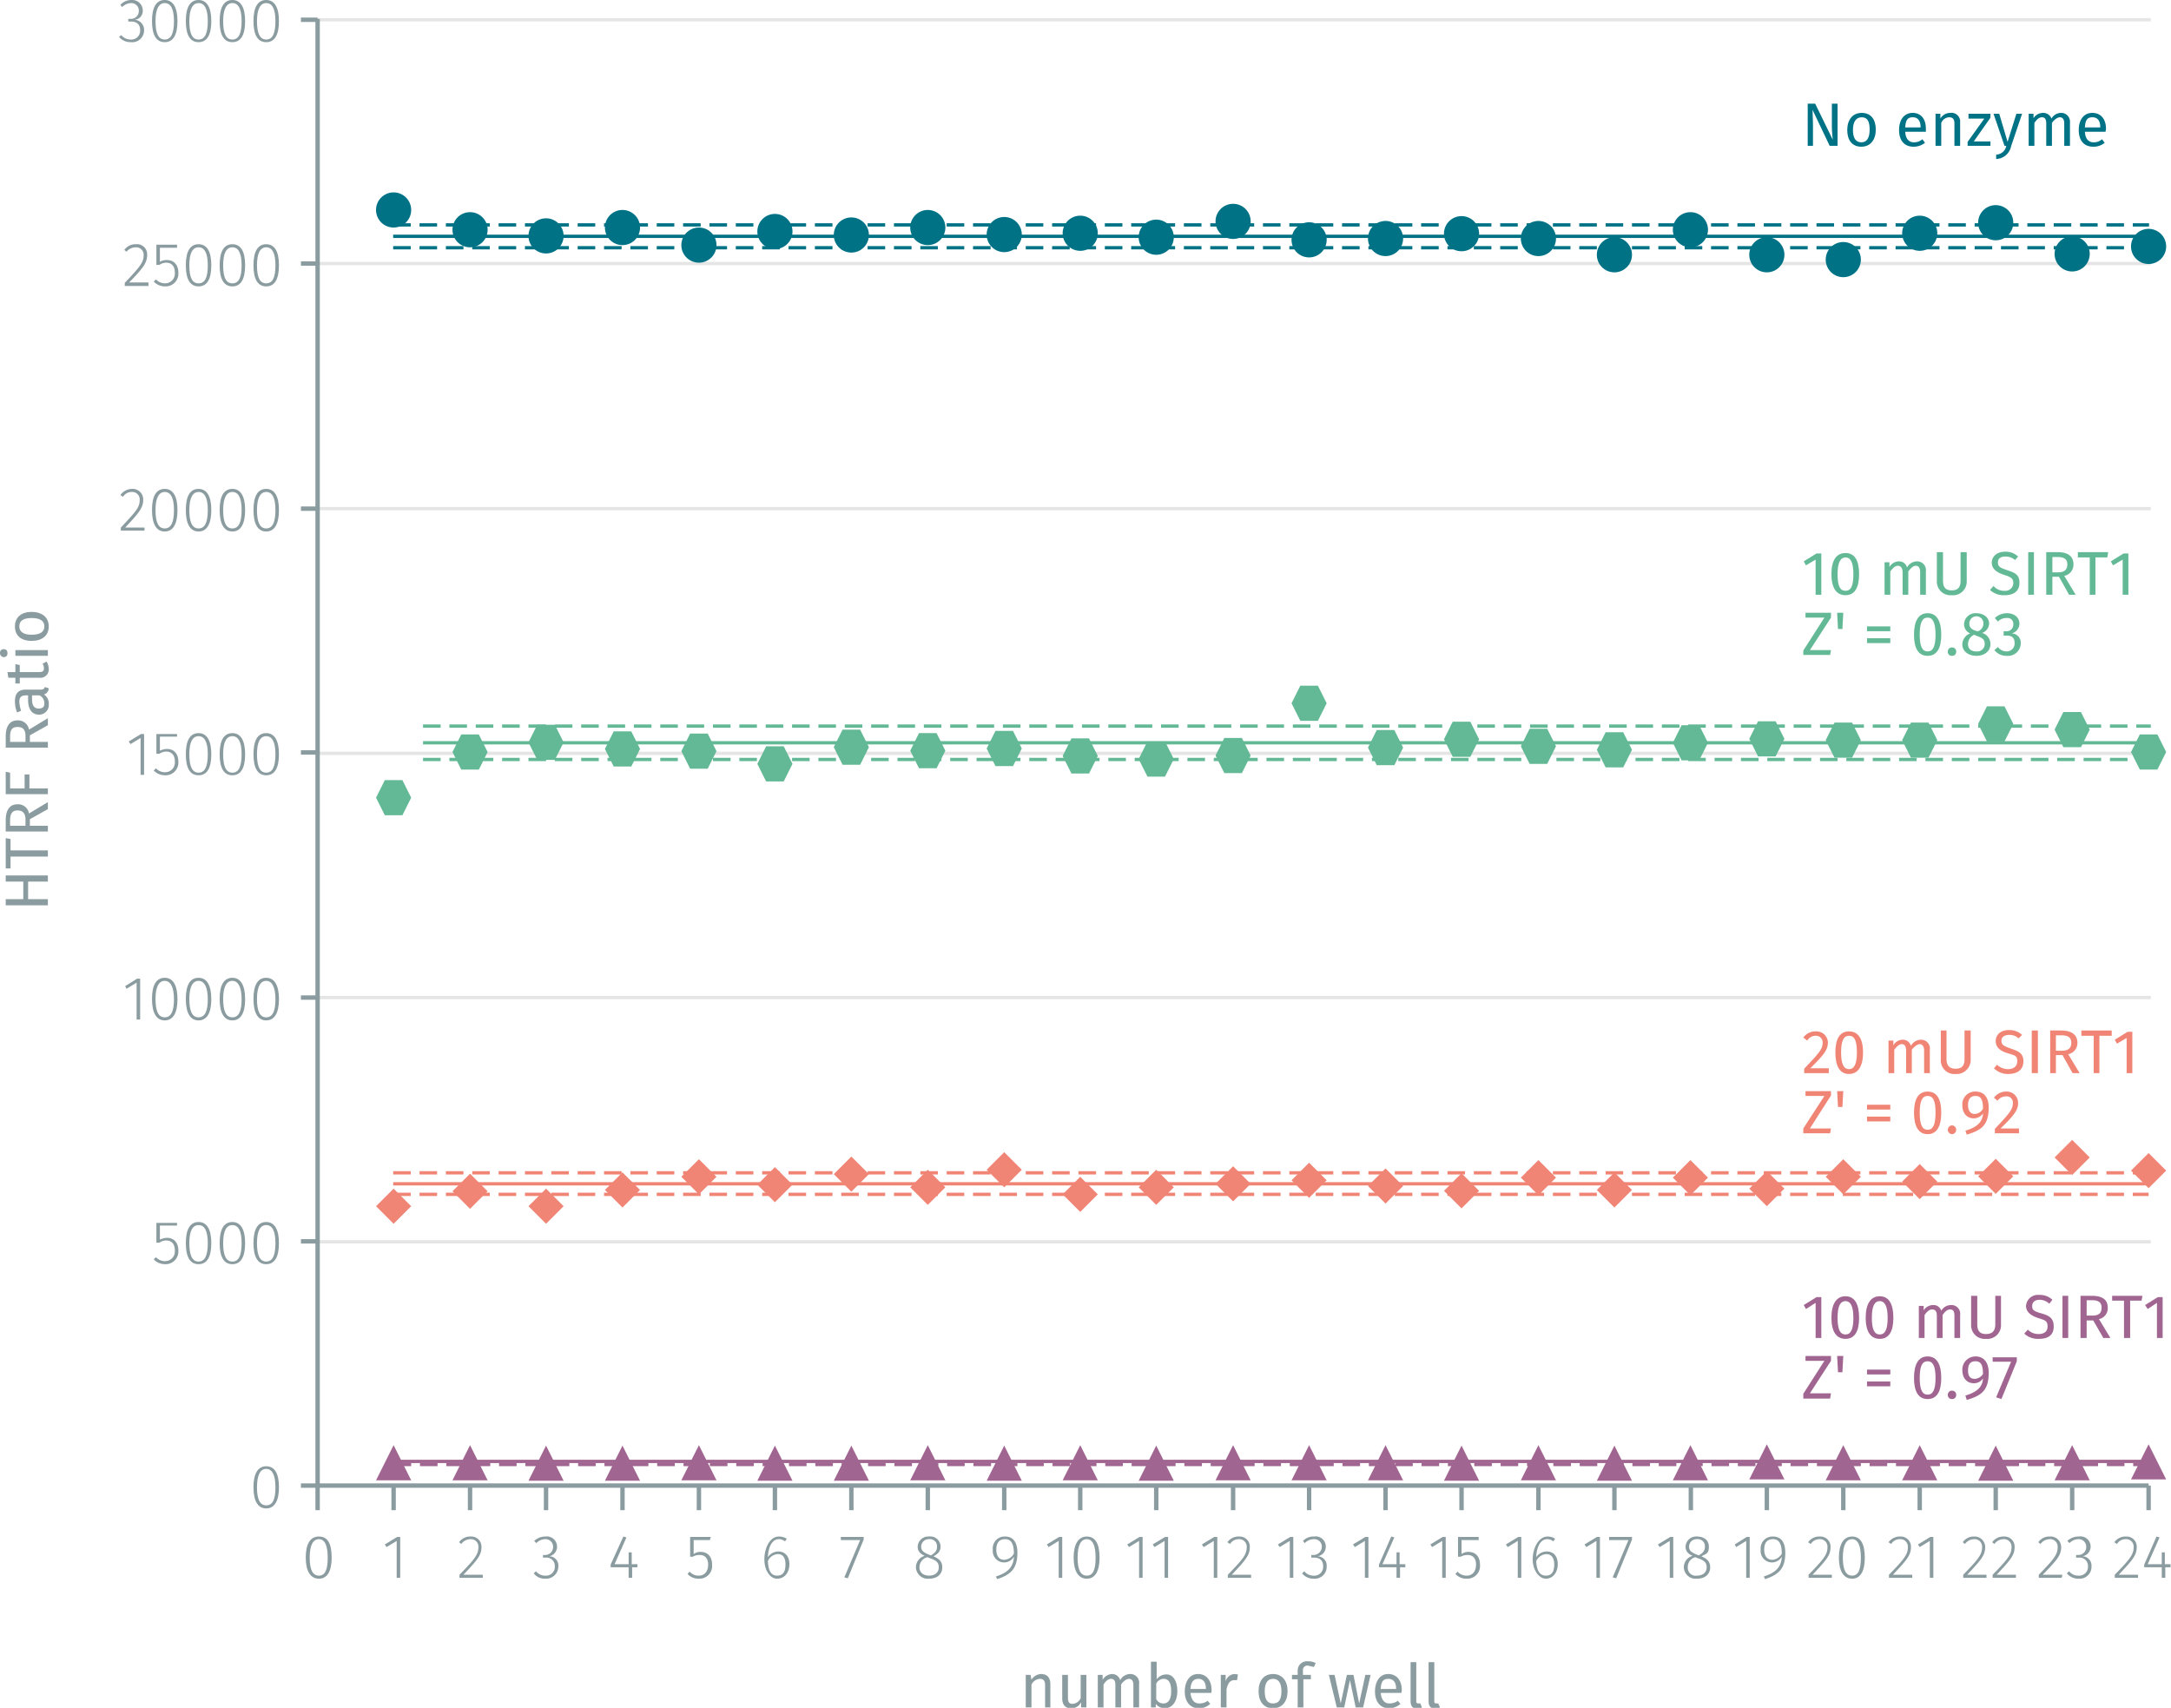 <svg xmlns="http://www.w3.org/2000/svg" xmlns:xlink="http://www.w3.org/1999/xlink" viewBox="0 0 494.2 388.8"><defs><symbol id="_3-purple-arrow-up" data-name="3-purple-arrow-up" viewBox="0 0 8 8"><polyline points="4 0 8 8 0 8" fill="#a06590"/></symbol><symbol id="_5-red-diamond" data-name="5-red-diamond" viewBox="0 0 8 8"><polyline points="4 0 8 4 4 8 0 4" fill="#f08576"/></symbol><symbol id="_6-green-hexagon" data-name="6-green-hexagon" viewBox="0 0 8 8"><polygon points="6 0 2 0 0 4 2 8 6 8 8 4 6 0" fill="#63b995"/></symbol><symbol id="_1-deep-blue-circle" data-name="1-deep-blue-circle" viewBox="0 0 8 8"><path d="M8,4A4,4,0,1,1,4,0,4,4,0,0,1,8,4" fill="#007286"/></symbol></defs><title>analytical-performance_sirt-1-kit-1</title><line x1="72.4" y1="4.5" x2="489.6" y2="4.5" fill="none" stroke="#e5e5e5" stroke-miterlimit="10" stroke-width="0.75"/><line x1="72.4" y1="60" x2="489.6" y2="60" fill="none" stroke="#e5e5e5" stroke-miterlimit="10" stroke-width="0.75"/><line x1="72.4" y1="115.8" x2="489.6" y2="115.8" fill="none" stroke="#e5e5e5" stroke-miterlimit="10" stroke-width="0.75"/><line x1="72.4" y1="171.5" x2="489.6" y2="171.5" fill="none" stroke="#e5e5e5" stroke-miterlimit="10" stroke-width="0.75"/><line x1="72.4" y1="227.1" x2="489.6" y2="227.1" fill="none" stroke="#e5e5e5" stroke-miterlimit="10" stroke-width="0.75"/><line x1="72.4" y1="282.7" x2="489.6" y2="282.7" fill="none" stroke="#e5e5e5" stroke-miterlimit="10" stroke-width="0.75"/><g style="isolation:isolate"><path d="M76.4,356.9c0,3.1-1,4.8-2.9,4.8s-3-1.7-3-4.8,1-4.8,3-4.8S76.4,353.7,76.4,356.9Zm-5,0c0,2.8.7,4.1,2.1,4.1s2-1.3,2-4.1-.7-4.2-2-4.2S71.4,354,71.4,356.9Z" transform="translate(-0.9 -2.3)" fill="#8b9ca0"/></g><g style="isolation:isolate"><path d="M91.2,361.5v-8.4l-2.3,1.4-.4-.6,2.8-1.7H92v9.3Z" transform="translate(-0.9 -2.3)" fill="#8b9ca0"/></g><g style="isolation:isolate"><path d="M110.5,354.5c0,1.9-1,3-4.1,6.3h4.4v.7h-5.3v-.7c3.5-3.6,4.3-4.6,4.3-6.3a1.7,1.7,0,0,0-1.8-1.8,2.6,2.6,0,0,0-2.1,1.1l-.5-.4a3.1,3.1,0,0,1,2.7-1.3A2.3,2.3,0,0,1,110.5,354.5Z" transform="translate(-0.9 -2.3)" fill="#8b9ca0"/></g><g style="isolation:isolate"><path d="M127.7,354.4a2.2,2.2,0,0,1-1.8,2.2,2.1,2.1,0,0,1,2.1,2.3,2.8,2.8,0,0,1-3,2.8,3.2,3.2,0,0,1-2.6-1.2l.5-.5a2.6,2.6,0,0,0,2.1,1,2,2,0,0,0,2.2-2.1,1.9,1.9,0,0,0-2.1-2h-.6v-.6h.4a1.8,1.8,0,0,0,1.9-1.9,1.7,1.7,0,0,0-1.8-1.7,2.8,2.8,0,0,0-2,.9l-.5-.5a3.7,3.7,0,0,1,2.6-1A2.3,2.3,0,0,1,127.7,354.4Z" transform="translate(-0.9 -2.3)" fill="#8b9ca0"/></g><g style="isolation:isolate"><path d="M144.8,359.1v2.4H144v-2.4h-4.1v-.6l2.9-6.4.7.2-2.7,6.1H144v-2.7h.7v2.7h1.3v.7Z" transform="translate(-0.9 -2.3)" fill="#8b9ca0"/></g><g style="isolation:isolate"><path d="M158.8,352.9v3.2a2.5,2.5,0,0,1,1.6-.5c1.6,0,2.6,1.1,2.6,2.9a2.9,2.9,0,0,1-3,3.2,3.3,3.3,0,0,1-2.6-1.1l.5-.5a2.6,2.6,0,0,0,2.1.9c1.3,0,2.1-1,2.1-2.5s-.8-2.2-1.9-2.2a2.9,2.9,0,0,0-1.6.4H158v-4.5h4.7l-.2.7Z" transform="translate(-0.9 -2.3)" fill="#8b9ca0"/></g><g style="isolation:isolate"><path d="M180.6,358.4c0,2-1.2,3.3-2.8,3.3s-2.9-1.9-2.9-4.4,1.2-5.2,3.3-5.2a3.5,3.5,0,0,1,1.8.5l-.4.6a2.2,2.2,0,0,0-1.4-.5c-1.5,0-2.4,1.7-2.5,4.1a2.9,2.9,0,0,1,2.4-1.3C179.4,355.5,180.6,356.4,180.6,358.4Zm-.9,0c0-1.6-.7-2.3-1.7-2.3a2.6,2.6,0,0,0-2.3,1.6c.1,2,.6,3.3,2.1,3.3S179.7,359.9,179.7,358.4Z" transform="translate(-0.9 -2.3)" fill="#8b9ca0"/></g><g style="isolation:isolate"><path d="M193.9,361.6l-.8-.2,3.6-8.5h-4.4v-.7h5.2v.6Z" transform="translate(-0.9 -2.3)" fill="#8b9ca0"/></g><g style="isolation:isolate"><path d="M215.4,359.1c0,1.6-1.2,2.6-3,2.6a2.7,2.7,0,0,1-3-2.6,2.7,2.7,0,0,1,2-2.6c-1.1-.5-1.6-1.1-1.6-2.1a2.4,2.4,0,0,1,2.6-2.3,2.3,2.3,0,0,1,2.6,2.3c0,1-.5,1.6-1.6,2.2C214.8,357.2,215.4,357.9,215.4,359.1Zm-.8,0c0-1.1-.6-1.6-2.1-2.1l-.5-.2a2.4,2.4,0,0,0-1.8,2.3c0,1.2.9,1.9,2.2,1.9S214.6,360.3,214.6,359.1Zm-2.3-2.9.5.2c1-.6,1.4-1.1,1.4-2a1.6,1.6,0,0,0-1.8-1.7,1.7,1.7,0,0,0-1.8,1.7C210.6,355.3,211.1,355.7,212.3,356.2Z" transform="translate(-0.9 -2.3)" fill="#8b9ca0"/></g><g style="isolation:isolate"><path d="M232.5,355.8c0,3.7-1.6,5-4.6,6l-.3-.6c2.5-.8,4-2,4.1-4.5a2.6,2.6,0,0,1-2.3,1.3,2.6,2.6,0,0,1-2.5-2.9,2.7,2.7,0,0,1,2.8-3C231.6,352.1,232.5,353.5,232.5,355.8Zm-.8.2c0-2.2-.6-3.3-2-3.3s-2,.9-2,2.4.7,2.3,1.8,2.3A2.7,2.7,0,0,0,231.7,356Z" transform="translate(-0.9 -2.3)" fill="#8b9ca0"/></g><g style="isolation:isolate"><path d="M241.9,361.5v-8.4l-2.3,1.4-.4-.6,2.8-1.7h.7v9.3Z" transform="translate(-0.9 -2.3)" fill="#8b9ca0"/><path d="M251.2,356.9c0,3.1-1,4.8-2.9,4.8s-3-1.7-3-4.8,1.1-4.8,3-4.8S251.2,353.7,251.2,356.9Zm-5,0c0,2.8.7,4.1,2.1,4.1s2-1.3,2-4.1-.7-4.2-2-4.2S246.2,354,246.2,356.9Z" transform="translate(-0.9 -2.3)" fill="#8b9ca0"/></g><g style="isolation:isolate"><path d="M260.2,361.5v-8.4l-2.3,1.4-.4-.6,2.8-1.7h.7v9.3Z" transform="translate(-0.9 -2.3)" fill="#8b9ca0"/><path d="M266,361.5v-8.4l-2.3,1.4-.4-.6,2.8-1.7h.7v9.3Z" transform="translate(-0.9 -2.3)" fill="#8b9ca0"/></g><g style="isolation:isolate"><path d="M277.2,361.5v-8.4l-2.3,1.4-.4-.6,2.8-1.7h.7v9.3Z" transform="translate(-0.9 -2.3)" fill="#8b9ca0"/><path d="M285.4,354.5c0,1.9-1,3-4.1,6.3h4.4v.7h-5.3v-.7c3.5-3.6,4.3-4.6,4.3-6.3a1.7,1.7,0,0,0-1.8-1.8,2.3,2.3,0,0,0-2,1.1l-.6-.4a3.1,3.1,0,0,1,2.7-1.3A2.3,2.3,0,0,1,285.4,354.5Z" transform="translate(-0.9 -2.3)" fill="#8b9ca0"/></g><g style="isolation:isolate"><path d="M294.5,361.5v-8.4l-2.3,1.4-.4-.6,2.8-1.7h.7v9.3Z" transform="translate(-0.9 -2.3)" fill="#8b9ca0"/><path d="M302.7,354.4a2.2,2.2,0,0,1-1.9,2.2,2.1,2.1,0,0,1,2.1,2.3,2.7,2.7,0,0,1-2.9,2.8,3.4,3.4,0,0,1-2.7-1.2l.5-.5a2.6,2.6,0,0,0,2.1,1,2,2,0,0,0,2.2-2.1c0-1.4-.8-2-2.1-2h-.6v-.6h.4a1.9,1.9,0,0,0,2-1.9,1.7,1.7,0,0,0-1.8-1.7,3,3,0,0,0-2.1.9l-.4-.5a3.3,3.3,0,0,1,2.5-1A2.3,2.3,0,0,1,302.7,354.4Z" transform="translate(-0.9 -2.3)" fill="#8b9ca0"/></g><g style="isolation:isolate"><path d="M311.6,361.5v-8.4l-2.3,1.4-.4-.6,2.8-1.7h.7v9.3Z" transform="translate(-0.9 -2.3)" fill="#8b9ca0"/><path d="M319.6,359.1v2.4h-.8v-2.4h-4v-.6l2.8-6.4.7.2-2.7,6.1h3.2v-2.7h.7v2.7h1.3v.7Z" transform="translate(-0.9 -2.3)" fill="#8b9ca0"/></g><g style="isolation:isolate"><path d="M329.2,361.5v-8.4l-2.3,1.4-.4-.6,2.8-1.7h.7v9.3Z" transform="translate(-0.9 -2.3)" fill="#8b9ca0"/><path d="M333.6,352.9v3.2a2.5,2.5,0,0,1,1.6-.5c1.6,0,2.6,1.1,2.6,2.9a2.9,2.9,0,0,1-3,3.2,3.3,3.3,0,0,1-2.6-1.1l.5-.5a2.7,2.7,0,0,0,2.1.9c1.3,0,2.1-1,2.1-2.5s-.8-2.2-1.9-2.2a3.2,3.2,0,0,0-1.6.4h-.6v-4.5h4.7v.7Z" transform="translate(-0.9 -2.3)" fill="#8b9ca0"/></g><g style="isolation:isolate"><path d="M346.4,361.5v-8.4l-2.3,1.4-.4-.6,2.8-1.7h.7v9.3Z" transform="translate(-0.9 -2.3)" fill="#8b9ca0"/><path d="M355.5,358.4c0,2-1.2,3.3-2.7,3.3s-3-1.9-3-4.4,1.3-5.2,3.4-5.2a3.1,3.1,0,0,1,1.7.5l-.4.6a2.2,2.2,0,0,0-1.4-.5c-1.5,0-2.4,1.7-2.5,4.1a2.9,2.9,0,0,1,2.4-1.3C354.4,355.5,355.5,356.4,355.5,358.4Zm-.8,0c0-1.6-.8-2.3-1.8-2.3a2.7,2.7,0,0,0-2.3,1.6c.1,2,.7,3.3,2.2,3.3S354.7,359.9,354.7,358.4Z" transform="translate(-0.9 -2.3)" fill="#8b9ca0"/></g><g style="isolation:isolate"><path d="M364.3,361.5v-8.4l-2.3,1.4-.4-.6,2.8-1.7h.7v9.3Z" transform="translate(-0.9 -2.3)" fill="#8b9ca0"/><path d="M368.8,361.6l-.8-.2,3.6-8.5h-4.4v-.7h5.2v.6Z" transform="translate(-0.9 -2.3)" fill="#8b9ca0"/></g><g style="isolation:isolate"><path d="M381,361.5v-8.4l-2.3,1.4-.4-.6,2.8-1.7h.7v9.3Z" transform="translate(-0.9 -2.3)" fill="#8b9ca0"/><path d="M390.2,359.1c0,1.6-1.2,2.6-3,2.6a2.7,2.7,0,0,1-3-2.6,2.7,2.7,0,0,1,2-2.6c-1.1-.5-1.6-1.1-1.6-2.1a2.4,2.4,0,0,1,2.6-2.3c1.4,0,2.7.7,2.7,2.3s-.6,1.6-1.7,2.2C389.6,357.2,390.2,357.9,390.2,359.1Zm-.8,0c0-1.1-.6-1.6-2.1-2.1l-.5-.2a2.3,2.3,0,0,0-1.7,2.3,1.8,1.8,0,0,0,2.1,1.9C388.5,361,389.4,360.3,389.4,359.1Zm-2.3-2.9.5.2c1-.6,1.4-1.1,1.4-2a1.6,1.6,0,0,0-1.8-1.7,1.7,1.7,0,0,0-1.8,1.7C385.4,355.3,385.9,355.7,387.1,356.2Z" transform="translate(-0.9 -2.3)" fill="#8b9ca0"/></g><g style="isolation:isolate"><path d="M398.4,361.5v-8.4l-2.3,1.4-.3-.6,2.7-1.7h.7v9.3Z" transform="translate(-0.9 -2.3)" fill="#8b9ca0"/><path d="M407.3,355.8c0,3.7-1.6,5-4.6,6l-.3-.6c2.5-.8,4-2,4.1-4.5a2.6,2.6,0,0,1-2.3,1.3,2.6,2.6,0,0,1-2.5-2.9,2.7,2.7,0,0,1,2.8-3C406.4,352.1,407.3,353.5,407.3,355.8Zm-.8.2c0-2.2-.6-3.3-2-3.3s-2,.9-2,2.4.7,2.3,1.9,2.3A2.7,2.7,0,0,0,406.5,356Z" transform="translate(-0.9 -2.3)" fill="#8b9ca0"/></g><g style="isolation:isolate"><path d="M417.6,354.5c0,1.9-1,3-4.1,6.3h4.4v.7h-5.3v-.7c3.5-3.6,4.3-4.6,4.3-6.3a1.7,1.7,0,0,0-1.8-1.8,2.3,2.3,0,0,0-2,1.1l-.6-.4a3.1,3.1,0,0,1,2.7-1.3A2.3,2.3,0,0,1,417.6,354.5Z" transform="translate(-0.9 -2.3)" fill="#8b9ca0"/><path d="M425.4,356.9c0,3.1-1,4.8-2.9,4.8s-3-1.7-3-4.8,1.1-4.8,3-4.8S425.4,353.7,425.4,356.9Zm-5,0c0,2.8.7,4.1,2.1,4.1s2-1.3,2-4.1-.7-4.2-2-4.2S420.4,354,420.4,356.9Z" transform="translate(-0.9 -2.3)" fill="#8b9ca0"/></g><g style="isolation:isolate"><path d="M435.9,354.5c0,1.9-1,3-4.1,6.3h4.4v.7h-5.3v-.7c3.5-3.6,4.3-4.6,4.3-6.3a1.7,1.7,0,0,0-1.8-1.8,2.3,2.3,0,0,0-2,1.1l-.6-.4a3.2,3.2,0,0,1,2.7-1.3A2.3,2.3,0,0,1,435.9,354.5Z" transform="translate(-0.9 -2.3)" fill="#8b9ca0"/><path d="M440.2,361.5v-8.4l-2.3,1.4-.4-.6,2.8-1.7h.7v9.3Z" transform="translate(-0.9 -2.3)" fill="#8b9ca0"/></g><g style="isolation:isolate"><path d="M452.8,354.5c0,1.9-1,3-4.1,6.3h4.4v.7h-5.3v-.7c3.5-3.6,4.3-4.6,4.3-6.3a1.7,1.7,0,0,0-1.8-1.8,2.6,2.6,0,0,0-2.1,1.1l-.5-.4a3,3,0,0,1,2.6-1.3A2.4,2.4,0,0,1,452.8,354.5Z" transform="translate(-0.9 -2.3)" fill="#8b9ca0"/><path d="M459.5,354.5c0,1.9-1,3-4.1,6.3h4.4v.7h-5.3v-.7c3.5-3.6,4.3-4.6,4.3-6.3a1.7,1.7,0,0,0-1.8-1.8,2.6,2.6,0,0,0-2.1,1.1l-.5-.4a3.1,3.1,0,0,1,2.7-1.3A2.3,2.3,0,0,1,459.5,354.5Z" transform="translate(-0.9 -2.3)" fill="#8b9ca0"/></g><g style="isolation:isolate"><path d="M470.1,354.5c0,1.9-1,3-4.2,6.3h4.5l-.2.7H465v-.7c3.5-3.6,4.3-4.6,4.3-6.3a1.7,1.7,0,0,0-1.8-1.8,2.6,2.6,0,0,0-2.1,1.1l-.5-.4a3,3,0,0,1,2.6-1.3A2.4,2.4,0,0,1,470.1,354.5Z" transform="translate(-0.9 -2.3)" fill="#8b9ca0"/><path d="M476.8,354.4a2.2,2.2,0,0,1-1.9,2.2,2.1,2.1,0,0,1,2.1,2.3,2.7,2.7,0,0,1-2.9,2.8,3.4,3.4,0,0,1-2.7-1.2l.5-.5a2.6,2.6,0,0,0,2.1,1,2,2,0,0,0,2.2-2.1,1.9,1.9,0,0,0-2.1-2h-.6v-.6h.4a1.8,1.8,0,0,0,1.9-1.9,1.7,1.7,0,0,0-1.8-1.7,2.8,2.8,0,0,0-2,.9l-.5-.5a3.7,3.7,0,0,1,2.6-1A2.3,2.3,0,0,1,476.8,354.4Z" transform="translate(-0.9 -2.3)" fill="#8b9ca0"/></g><g style="isolation:isolate"><path d="M487.3,354.5c0,1.9-1,3-4.1,6.3h4.4v.7h-5.3v-.7c3.5-3.6,4.3-4.6,4.3-6.3a1.7,1.7,0,0,0-1.8-1.8,2.3,2.3,0,0,0-2,1.1l-.6-.4a3.1,3.1,0,0,1,2.7-1.3A2.3,2.3,0,0,1,487.3,354.5Z" transform="translate(-0.9 -2.3)" fill="#8b9ca0"/><path d="M493.8,359.1v2.4H493v-2.4h-4v-.6l2.8-6.4.7.2-2.7,6.1H493v-2.7h.7v2.7h1.3v.7Z" transform="translate(-0.9 -2.3)" fill="#8b9ca0"/></g><g style="isolation:isolate"><path d="M64.4,340.9c0,3.1-1,4.8-2.9,4.8s-2.9-1.7-2.9-4.8,1-4.8,2.9-4.8S64.4,337.7,64.4,340.9Zm-5,0c0,2.8.7,4.1,2.1,4.1s2.1-1.2,2.1-4.1-.8-4.2-2.1-4.2S59.4,338,59.4,340.9Z" transform="translate(-0.9 -2.3)" fill="#8b9ca0"/></g><g style="isolation:isolate"><path d="M37.3,281.3v3.2a4.2,4.2,0,0,1,1.6-.4c1.6,0,2.6,1.1,2.6,2.9a2.9,2.9,0,0,1-3,3.1,3.5,3.5,0,0,1-2.6-1.1l.5-.5a2.7,2.7,0,0,0,2.1.9,2.2,2.2,0,0,0,2.2-2.4c0-1.6-.8-2.3-2-2.3a2.7,2.7,0,0,0-1.5.5h-.7v-4.5h4.7v.6Z" transform="translate(-0.9 -2.3)" fill="#8b9ca0"/><path d="M49,285.3c0,3.2-1,4.8-2.9,4.8s-2.9-1.6-2.9-4.8,1-4.8,2.9-4.8S49,282.2,49,285.3Zm-5,0c0,2.9.7,4.2,2.1,4.2s2.1-1.3,2.1-4.2-.8-4.1-2.1-4.1S44,282.4,44,285.3Z" transform="translate(-0.9 -2.3)" fill="#8b9ca0"/><path d="M56.7,285.3c0,3.2-1,4.8-2.9,4.8s-2.9-1.6-2.9-4.8,1-4.8,2.9-4.8S56.7,282.2,56.7,285.3Zm-5,0c0,2.9.7,4.2,2.1,4.2s2.1-1.3,2.1-4.2-.8-4.1-2.1-4.1S51.7,282.4,51.7,285.3Z" transform="translate(-0.9 -2.3)" fill="#8b9ca0"/><path d="M64.4,285.3c0,3.2-1,4.8-2.9,4.8s-2.9-1.6-2.9-4.8,1-4.8,2.9-4.8S64.4,282.2,64.4,285.3Zm-5,0c0,2.9.7,4.2,2.1,4.2s2.1-1.3,2.1-4.2-.8-4.1-2.1-4.1S59.4,282.4,59.4,285.3Z" transform="translate(-0.9 -2.3)" fill="#8b9ca0"/></g><g style="isolation:isolate"><path d="M32,234.4V226l-2.3,1.4-.3-.6,2.7-1.7h.7v9.3Z" transform="translate(-0.9 -2.3)" fill="#8b9ca0"/><path d="M41.3,229.8c0,3.1-1,4.8-2.9,4.8s-2.9-1.7-2.9-4.9,1-4.8,2.9-4.8S41.3,226.6,41.3,229.8Zm-5-.1c0,2.9.7,4.2,2.1,4.2s2.1-1.3,2.1-4.1-.8-4.2-2.1-4.2S36.3,226.9,36.3,229.7Z" transform="translate(-0.9 -2.3)" fill="#8b9ca0"/><path d="M49,229.8c0,3.1-1,4.8-2.9,4.8s-2.9-1.7-2.9-4.9,1-4.8,2.9-4.8S49,226.6,49,229.8Zm-5-.1c0,2.9.7,4.2,2.1,4.2s2.1-1.3,2.1-4.1-.8-4.2-2.1-4.2S44,226.9,44,229.7Z" transform="translate(-0.9 -2.3)" fill="#8b9ca0"/><path d="M56.7,229.8c0,3.1-1,4.8-2.9,4.8s-2.9-1.7-2.9-4.9,1-4.8,2.9-4.8S56.7,226.6,56.7,229.8Zm-5-.1c0,2.9.7,4.2,2.1,4.2s2.1-1.3,2.1-4.1-.8-4.2-2.1-4.2S51.7,226.9,51.7,229.7Z" transform="translate(-0.9 -2.3)" fill="#8b9ca0"/><path d="M64.4,229.8c0,3.1-1,4.8-2.9,4.8s-2.9-1.7-2.9-4.9,1-4.8,2.9-4.8S64.4,226.6,64.4,229.8Zm-5-.1c0,2.9.7,4.2,2.1,4.2s2.1-1.3,2.1-4.1-.8-4.2-2.1-4.2S59.4,226.9,59.4,229.7Z" transform="translate(-0.9 -2.3)" fill="#8b9ca0"/></g><g style="isolation:isolate"><path d="M32.9,178.7v-8.4l-2.3,1.4-.4-.6,2.8-1.7h.7v9.3Z" transform="translate(-0.9 -2.3)" fill="#8b9ca0"/><path d="M37.3,170v3.2a4.2,4.2,0,0,1,1.6-.4c1.6,0,2.6,1.1,2.6,2.9a2.9,2.9,0,0,1-3,3.1,3.5,3.5,0,0,1-2.6-1.1l.5-.5a2.7,2.7,0,0,0,2.1.9,2.2,2.2,0,0,0,2.2-2.4c0-1.6-.8-2.3-2-2.3a2.7,2.7,0,0,0-1.5.5h-.7v-4.5h4.7v.6Z" transform="translate(-0.9 -2.3)" fill="#8b9ca0"/><path d="M49,174c0,3.2-1,4.8-2.9,4.8s-2.9-1.6-2.9-4.8,1-4.8,2.9-4.8S49,170.9,49,174Zm-5,0c0,2.9.7,4.2,2.1,4.2s2.1-1.3,2.1-4.2-.8-4.1-2.1-4.1S44,171.1,44,174Z" transform="translate(-0.9 -2.3)" fill="#8b9ca0"/><path d="M56.7,174c0,3.2-1,4.8-2.9,4.8s-2.9-1.6-2.9-4.8,1-4.8,2.9-4.8S56.7,170.9,56.7,174Zm-5,0c0,2.9.7,4.2,2.1,4.2s2.1-1.3,2.1-4.2-.8-4.1-2.1-4.1S51.7,171.1,51.7,174Z" transform="translate(-0.9 -2.3)" fill="#8b9ca0"/><path d="M64.4,174c0,3.2-1,4.8-2.9,4.8s-2.9-1.6-2.9-4.8,1-4.8,2.9-4.8S64.4,170.9,64.4,174Zm-5,0c0,2.9.7,4.2,2.1,4.2s2.1-1.3,2.1-4.2-.8-4.1-2.1-4.1S59.4,171.1,59.4,174Z" transform="translate(-0.9 -2.3)" fill="#8b9ca0"/></g><g style="isolation:isolate"><path d="M33.5,116.1c0,1.8-1,3-4.1,6.3h4.4v.7H28.4v-.7c3.5-3.7,4.3-4.6,4.3-6.3a1.7,1.7,0,0,0-1.8-1.8,2.3,2.3,0,0,0-2,1.1l-.6-.4a3.3,3.3,0,0,1,2.7-1.4A2.4,2.4,0,0,1,33.5,116.1Z" transform="translate(-0.9 -2.3)" fill="#8b9ca0"/><path d="M41.3,118.4c0,3.2-1,4.9-2.9,4.9s-2.9-1.7-2.9-4.9,1-4.8,2.9-4.8S41.3,115.3,41.3,118.4Zm-5,0c0,2.9.7,4.2,2.1,4.2s2.1-1.3,2.1-4.2-.8-4.1-2.1-4.1S36.3,115.6,36.3,118.4Z" transform="translate(-0.9 -2.3)" fill="#8b9ca0"/><path d="M49,118.4c0,3.2-1,4.9-2.9,4.9s-2.9-1.7-2.9-4.9,1-4.8,2.9-4.8S49,115.3,49,118.4Zm-5,0c0,2.9.7,4.2,2.1,4.2s2.1-1.3,2.1-4.2-.8-4.1-2.1-4.1S44,115.6,44,118.4Z" transform="translate(-0.9 -2.3)" fill="#8b9ca0"/><path d="M56.7,118.4c0,3.2-1,4.9-2.9,4.9s-2.9-1.7-2.9-4.9,1-4.8,2.9-4.8S56.7,115.3,56.7,118.4Zm-5,0c0,2.9.7,4.2,2.1,4.2s2.1-1.3,2.1-4.2-.8-4.1-2.1-4.1S51.7,115.6,51.7,118.4Z" transform="translate(-0.9 -2.3)" fill="#8b9ca0"/><path d="M64.4,118.4c0,3.2-1,4.9-2.9,4.9s-2.9-1.7-2.9-4.9,1-4.8,2.9-4.8S64.4,115.3,64.4,118.4Zm-5,0c0,2.9.7,4.2,2.1,4.2s2.1-1.3,2.1-4.2-.8-4.1-2.1-4.1S59.4,115.6,59.4,118.4Z" transform="translate(-0.9 -2.3)" fill="#8b9ca0"/></g><g style="isolation:isolate"><path d="M34.4,60.3c0,1.9-1,3.1-4.1,6.3h4.4v.8H29.3v-.7c3.5-3.7,4.3-4.7,4.3-6.3a1.7,1.7,0,0,0-1.8-1.8,2.8,2.8,0,0,0-2.1,1l-.5-.4a3.1,3.1,0,0,1,2.7-1.3A2.3,2.3,0,0,1,34.4,60.3Z" transform="translate(-0.9 -2.3)" fill="#8b9ca0"/><path d="M37.3,58.7v3.2a2.9,2.9,0,0,1,1.6-.4c1.6,0,2.6,1.1,2.6,2.9a2.9,2.9,0,0,1-3,3.1,3.5,3.5,0,0,1-2.6-1.1l.5-.5a2.7,2.7,0,0,0,2.1.9,2.2,2.2,0,0,0,2.2-2.4c0-1.6-.8-2.3-2-2.3a2.7,2.7,0,0,0-1.5.5h-.7V58h4.7v.7Z" transform="translate(-0.9 -2.3)" fill="#8b9ca0"/><path d="M49,62.7c0,3.2-1,4.8-2.9,4.8s-2.9-1.6-2.9-4.8,1-4.8,2.9-4.8S49,59.5,49,62.7Zm-5,0c0,2.9.7,4.1,2.1,4.1s2.1-1.2,2.1-4.1-.8-4.1-2.1-4.1S44,59.8,44,62.7Z" transform="translate(-0.9 -2.3)" fill="#8b9ca0"/><path d="M56.7,62.7c0,3.2-1,4.8-2.9,4.8s-2.9-1.6-2.9-4.8,1-4.8,2.9-4.8S56.7,59.5,56.7,62.7Zm-5,0c0,2.9.7,4.1,2.1,4.1s2.1-1.2,2.1-4.1-.8-4.1-2.1-4.1S51.7,59.8,51.7,62.7Z" transform="translate(-0.9 -2.3)" fill="#8b9ca0"/><path d="M64.4,62.7c0,3.2-1,4.8-2.9,4.8s-2.9-1.6-2.9-4.8,1-4.8,2.9-4.8S64.4,59.5,64.4,62.7Zm-5,0c0,2.9.7,4.1,2.1,4.1s2.1-1.2,2.1-4.1-.8-4.1-2.1-4.1S59.4,59.8,59.4,62.7Z" transform="translate(-0.9 -2.3)" fill="#8b9ca0"/></g><line x1="72.3" y1="338.2" x2="489.1" y2="338.2" fill="none" stroke="#8b9ca0" stroke-miterlimit="10"/><line x1="72.3" y1="338.2" x2="72.3" y2="343.8" fill="none" stroke="#8b9ca0" stroke-miterlimit="10"/><line x1="89.6" y1="338.2" x2="89.6" y2="343.8" fill="none" stroke="#8b9ca0" stroke-miterlimit="10"/><line x1="107" y1="338.2" x2="107" y2="343.8" fill="none" stroke="#8b9ca0" stroke-miterlimit="10"/><line x1="124.3" y1="338.2" x2="124.3" y2="343.8" fill="none" stroke="#8b9ca0" stroke-miterlimit="10"/><line x1="141.7" y1="338.2" x2="141.7" y2="343.8" fill="none" stroke="#8b9ca0" stroke-miterlimit="10"/><line x1="159.1" y1="338.2" x2="159.1" y2="343.8" fill="none" stroke="#8b9ca0" stroke-miterlimit="10"/><line x1="176.4" y1="338.2" x2="176.4" y2="343.8" fill="none" stroke="#8b9ca0" stroke-miterlimit="10"/><line x1="193.8" y1="338.2" x2="193.8" y2="343.8" fill="none" stroke="#8b9ca0" stroke-miterlimit="10"/><line x1="211.2" y1="338.2" x2="211.2" y2="343.8" fill="none" stroke="#8b9ca0" stroke-miterlimit="10"/><line x1="228.6" y1="338.2" x2="228.6" y2="343.8" fill="none" stroke="#8b9ca0" stroke-miterlimit="10"/><line x1="245.9" y1="338.2" x2="245.9" y2="343.8" fill="none" stroke="#8b9ca0" stroke-miterlimit="10"/><line x1="263.2" y1="338.2" x2="263.2" y2="343.8" fill="none" stroke="#8b9ca0" stroke-miterlimit="10"/><line x1="280.7" y1="338.2" x2="280.7" y2="343.8" fill="none" stroke="#8b9ca0" stroke-miterlimit="10"/><line x1="298" y1="338.2" x2="298" y2="343.8" fill="none" stroke="#8b9ca0" stroke-miterlimit="10"/><line x1="315.4" y1="338.2" x2="315.4" y2="343.8" fill="none" stroke="#8b9ca0" stroke-miterlimit="10"/><line x1="332.7" y1="338.2" x2="332.7" y2="343.8" fill="none" stroke="#8b9ca0" stroke-miterlimit="10"/><line x1="350.2" y1="338.2" x2="350.2" y2="343.8" fill="none" stroke="#8b9ca0" stroke-miterlimit="10"/><line x1="367.5" y1="338.2" x2="367.5" y2="343.8" fill="none" stroke="#8b9ca0" stroke-miterlimit="10"/><line x1="384.9" y1="338.2" x2="384.9" y2="343.8" fill="none" stroke="#8b9ca0" stroke-miterlimit="10"/><line x1="402.2" y1="338.2" x2="402.2" y2="343.8" fill="none" stroke="#8b9ca0" stroke-miterlimit="10"/><line x1="419.6" y1="338.2" x2="419.6" y2="343.8" fill="none" stroke="#8b9ca0" stroke-miterlimit="10"/><line x1="437" y1="338.2" x2="437" y2="343.8" fill="none" stroke="#8b9ca0" stroke-miterlimit="10"/><line x1="454.3" y1="338.2" x2="454.3" y2="343.8" fill="none" stroke="#8b9ca0" stroke-miterlimit="10"/><line x1="471.7" y1="338.2" x2="471.7" y2="343.8" fill="none" stroke="#8b9ca0" stroke-miterlimit="10"/><line x1="489.1" y1="338.2" x2="489.1" y2="343.8" fill="none" stroke="#8b9ca0" stroke-miterlimit="10"/><line x1="72.3" y1="338.2" x2="72.3" y2="4.3" fill="none" stroke="#8b9ca0" stroke-miterlimit="10"/><line x1="72.3" y1="338.2" x2="68.5" y2="338.2" fill="none" stroke="#8b9ca0" stroke-miterlimit="10"/><line x1="72.3" y1="282.6" x2="68.5" y2="282.6" fill="none" stroke="#8b9ca0" stroke-miterlimit="10"/><line x1="72.3" y1="227.1" x2="68.5" y2="227.1" fill="none" stroke="#8b9ca0" stroke-miterlimit="10"/><line x1="72.3" y1="171.3" x2="68.5" y2="171.3" fill="none" stroke="#8b9ca0" stroke-miterlimit="10"/><line x1="72.3" y1="115.8" x2="68.5" y2="115.8" fill="none" stroke="#8b9ca0" stroke-miterlimit="10"/><line x1="72.3" y1="60" x2="68.5" y2="60" fill="none" stroke="#8b9ca0" stroke-miterlimit="10"/><line x1="72.3" y1="4.5" x2="68.5" y2="4.5" fill="none" stroke="#8b9ca0" stroke-miterlimit="10"/><g style="isolation:isolate"><path d="M33.4,4.7a2,2,0,0,1-1.9,2.1,2.3,2.3,0,0,1,2.2,2.4,2.7,2.7,0,0,1-3,2.7A3.4,3.4,0,0,1,28,10.7l.5-.4a2.8,2.8,0,0,0,2.2,1,2,2,0,0,0,2.1-2.1c0-1.4-.8-2-2.1-2h-.6V6.6h.5a1.8,1.8,0,0,0,1.9-1.9A1.7,1.7,0,0,0,30.8,3a3,3,0,0,0-2.1.9l-.4-.5a3.4,3.4,0,0,1,2.5-1.1A2.4,2.4,0,0,1,33.4,4.7Z" transform="translate(-0.9 -2.3)" fill="#8b9ca0"/><path d="M41.3,7.1c0,3.2-1,4.8-2.9,4.8s-2.9-1.6-2.9-4.8,1-4.8,2.9-4.8S41.3,4,41.3,7.1Zm-5,0c0,2.9.7,4.2,2.1,4.2s2.1-1.3,2.1-4.2S39.7,3,38.4,3,36.3,4.3,36.3,7.1Z" transform="translate(-0.9 -2.3)" fill="#8b9ca0"/><path d="M49,7.1c0,3.2-1,4.8-2.9,4.8s-2.9-1.6-2.9-4.8,1-4.8,2.9-4.8S49,4,49,7.1Zm-5,0c0,2.9.7,4.2,2.1,4.2s2.1-1.3,2.1-4.2S47.4,3,46.1,3,44,4.3,44,7.1Z" transform="translate(-0.9 -2.3)" fill="#8b9ca0"/><path d="M56.7,7.1c0,3.2-1,4.8-2.9,4.8s-2.9-1.6-2.9-4.8,1-4.8,2.9-4.8S56.7,4,56.7,7.1Zm-5,0c0,2.9.7,4.2,2.1,4.2s2.1-1.3,2.1-4.2S55.1,3,53.8,3,51.7,4.3,51.7,7.1Z" transform="translate(-0.9 -2.3)" fill="#8b9ca0"/><path d="M64.4,7.1c0,3.2-1,4.8-2.9,4.8s-2.9-1.6-2.9-4.8,1-4.8,2.9-4.8S64.4,4,64.4,7.1Zm-5,0c0,2.9.7,4.2,2.1,4.2s2.1-1.3,2.1-4.2S62.8,3,61.5,3,59.4,4.3,59.4,7.1Z" transform="translate(-0.9 -2.3)" fill="#8b9ca0"/></g><g style="isolation:isolate"><path d="M417.4,35.5l-3.9-8.2c0,.8.1,2,.1,3.8v4.4h-1.2V25.9h1.7l4,8.2c0-.2-.2-1.8-.2-2.9V25.9h1.3v9.6Z" transform="translate(-0.9 -2.3)" fill="#007286"/><path d="M427.9,31.8c0,2.3-1.2,3.9-3.3,3.9s-3.2-1.5-3.2-3.8,1.2-3.9,3.3-3.9S427.9,29.5,427.9,31.8Zm-5.2.1c0,1.9.7,2.8,1.9,2.8s1.9-.9,1.9-2.9-.6-2.8-1.8-2.8S422.7,29.9,422.7,31.9Z" transform="translate(-0.9 -2.3)" fill="#007286"/><path d="M439.3,32.3h-4.7c.1,1.7.9,2.4,2,2.4a2.8,2.8,0,0,0,1.9-.7l.6.8a4.1,4.1,0,0,1-2.6.9c-2.1,0-3.3-1.4-3.3-3.8s1.2-3.9,3.1-3.9,3,1.4,3,3.6Zm-1.2-1c0-1.5-.6-2.3-1.8-2.3s-1.6.7-1.7,2.3Z" transform="translate(-0.9 -2.3)" fill="#007286"/><path d="M447.1,30.2v5.3h-1.3V30.4c0-1.1-.5-1.4-1.2-1.4a2,2,0,0,0-1.8,1.3v5.2h-1.3V28.2h1.1v1.1a2.6,2.6,0,0,1,2.2-1.3A2,2,0,0,1,447.1,30.2Z" transform="translate(-0.9 -2.3)" fill="#007286"/><path d="M450.2,34.5H454v1h-5.2v-.9l3.8-5.3H449V28.2h5v.9Z" transform="translate(-0.9 -2.3)" fill="#007286"/><path d="M455.3,38.5v-1a2.4,2.4,0,0,0,2.3-2h-.4l-2.5-7.3H456l1.9,6.4,2-6.4h1.3l-2.5,7.4A3.6,3.6,0,0,1,455.3,38.5Z" transform="translate(-0.9 -2.3)" fill="#007286"/><path d="M472.1,30.2v5.3h-1.3V30.4c0-1.1-.5-1.4-1-1.4s-1.3.5-1.8,1.3v5.2h-1.3V30.4c0-1.1-.4-1.4-1-1.4s-1.2.5-1.7,1.3v5.2h-1.3V28.2h1.1v1A2.6,2.6,0,0,1,466,28a2,2,0,0,1,1.9,1.3,2.5,2.5,0,0,1,2.2-1.3A2,2,0,0,1,472.1,30.2Z" transform="translate(-0.9 -2.3)" fill="#007286"/><path d="M480.2,32.3h-4.7c.1,1.7.9,2.4,2,2.4a2.8,2.8,0,0,0,1.9-.7l.6.8a3.9,3.9,0,0,1-2.6.9c-2.1,0-3.3-1.4-3.3-3.8s1.2-3.9,3.1-3.9,3.1,1.4,3.1,3.6C480.3,31.9,480.2,32.1,480.2,32.3Zm-1.2-1c0-1.5-.6-2.3-1.8-2.3s-1.6.7-1.7,2.3Z" transform="translate(-0.9 -2.3)" fill="#007286"/></g><g style="isolation:isolate"><path d="M414.2,137.7v-8L412,131l-.5-.9,2.9-1.8h1.1v9.4Z" transform="translate(-0.9 -2.3)" fill="#63b995"/><path d="M424.1,133c0,3.1-1,4.8-3.1,4.8s-3.2-1.7-3.2-4.8,1.1-4.8,3.2-4.8S424.1,129.9,424.1,133Zm-4.9,0c0,2.8.6,3.8,1.8,3.8s1.8-1,1.8-3.8-.7-3.8-1.8-3.8S419.2,130.3,419.2,133Z" transform="translate(-0.9 -2.3)" fill="#63b995"/><path d="M439.3,132.4v5.3H438v-5.1c0-1.1-.4-1.5-1-1.5s-1.2.6-1.7,1.3v5.3H434v-5.1c0-1.1-.5-1.5-1.1-1.5s-1.2.6-1.7,1.3v5.3h-1.3v-7.4H431v1.1a2.5,2.5,0,0,1,2.2-1.3,1.8,1.8,0,0,1,1.8,1.4,2.6,2.6,0,0,1,2.2-1.4A2,2,0,0,1,439.3,132.4Z" transform="translate(-0.9 -2.3)" fill="#63b995"/><path d="M445.2,137.8a3.1,3.1,0,0,1-3.4-3.2V128h1.4v6.5c0,1.5.6,2.2,2,2.2s2-.7,2-2.2V128h1.4v6.6A3.1,3.1,0,0,1,445.2,137.8Z" transform="translate(-0.9 -2.3)" fill="#63b995"/><path d="M460.3,129l-.7.8a3.2,3.2,0,0,0-2.2-.8c-1,0-1.7.4-1.7,1.3s.3,1.2,2.1,1.8,2.8,1,2.8,2.9-1.3,2.8-3.4,2.8a4.5,4.5,0,0,1-3.3-1.2l.8-.9a3.1,3.1,0,0,0,2.5,1.1,1.8,1.8,0,0,0,2-1.8c0-.9-.4-1.3-2-1.8s-2.9-1.3-2.9-2.8,1.3-2.5,3-2.5A4.1,4.1,0,0,1,460.3,129Z" transform="translate(-0.9 -2.3)" fill="#63b995"/><path d="M462.6,137.7V128h1.3v9.7Z" transform="translate(-0.9 -2.3)" fill="#63b995"/><path d="M468.1,133.6v4.1h-1.4V128h2.6c2.4,0,3.6,1,3.6,2.8a2.6,2.6,0,0,1-2.1,2.6l2.6,4.3h-1.5l-2.3-4.1Zm3.4-2.8c0-1.2-.7-1.7-2.3-1.7h-1.1v3.5h1.3C470.7,132.6,471.5,132.1,471.5,130.8Z" transform="translate(-0.9 -2.3)" fill="#63b995"/><path d="M477.9,129.2v8.5h-1.3v-8.5h-2.7V128h6.9l-.2,1.2Z" transform="translate(-0.9 -2.3)" fill="#63b995"/><path d="M484.1,137.7v-8l-2.2,1.3-.5-.9,2.9-1.8h1.1v9.4Z" transform="translate(-0.9 -2.3)" fill="#63b995"/></g><g style="isolation:isolate"><path d="M412.9,150.3h4.8l-.2,1.1h-6.1v-1l4.8-7.5h-4.3v-1.1h5.8v1.1Z" transform="translate(-0.9 -2.3)" fill="#63b995"/><path d="M420.5,141.8l-.2,3.7h-1l-.2-3.7Z" transform="translate(-0.9 -2.3)" fill="#63b995"/><path d="M431.2,144.9V146h-5.3v-1.1Zm0,2.7v1.1h-5.3v-1.1Z" transform="translate(-0.9 -2.3)" fill="#63b995"/><path d="M442.8,146.8c0,3.1-1,4.8-3.1,4.8s-3.1-1.7-3.1-4.8,1-4.9,3.1-4.9S442.8,143.7,442.8,146.8Zm-4.9,0c0,2.7.6,3.8,1.8,3.8s1.8-1.1,1.8-3.8-.6-3.9-1.8-3.9S437.9,144,437.9,146.8Z" transform="translate(-0.9 -2.3)" fill="#63b995"/><path d="M446.2,150.6a.9.9,0,0,1-.9,1,.9.9,0,0,1-1-1,.9.9,0,0,1,1-.9A.9.9,0,0,1,446.2,150.6Z" transform="translate(-0.9 -2.3)" fill="#63b995"/><path d="M454,148.9c0,1.6-1.3,2.7-3.2,2.7s-3.2-1.1-3.2-2.6a2.7,2.7,0,0,1,1.8-2.5,2.2,2.2,0,0,1-1.4-2.2,2.6,2.6,0,0,1,2.8-2.4c1.4,0,2.9.8,2.9,2.4a2.4,2.4,0,0,1-1.6,2.1A2.6,2.6,0,0,1,454,148.9Zm-1.3,0c0-1-.5-1.4-2-1.9l-.4-.2a2.3,2.3,0,0,0-1.4,2.2c0,1,.7,1.6,1.9,1.6A1.7,1.7,0,0,0,452.7,148.9Zm-3.5-4.6c0,1,.7,1.4,1.8,1.7h.2a1.9,1.9,0,0,0,1.2-1.8,1.6,1.6,0,0,0-3.2,0Z" transform="translate(-0.9 -2.3)" fill="#63b995"/><path d="M460.6,144.3a2.3,2.3,0,0,1-1.8,2.2,2.1,2.1,0,0,1,2.1,2.2,2.9,2.9,0,0,1-3.2,2.9,3.4,3.4,0,0,1-2.8-1.3l.8-.7a2.5,2.5,0,0,0,2,1,1.8,1.8,0,0,0,1.8-1.9c0-1.3-.7-1.7-1.8-1.7H457v-1h.5a1.5,1.5,0,0,0,1.7-1.6,1.3,1.3,0,0,0-1.5-1.4,2.6,2.6,0,0,0-2,.8l-.7-.8a4,4,0,0,1,2.7-1.1C459.6,141.9,460.6,143,460.6,144.3Z" transform="translate(-0.9 -2.3)" fill="#63b995"/></g><g style="isolation:isolate"><path d="M417,239.6c0,1.8-1.1,3-4,5.9h4.2v1.1h-5.6v-1c3.3-3.5,4.2-4.4,4.2-5.9a1.5,1.5,0,0,0-1.6-1.6,2.2,2.2,0,0,0-1.9,1.1l-.9-.7a3.4,3.4,0,0,1,2.9-1.4A2.6,2.6,0,0,1,417,239.6Z" transform="translate(-0.9 -2.3)" fill="#f08576"/><path d="M425,241.9c0,3.1-1.1,4.9-3.2,4.9s-3.1-1.8-3.1-4.9,1-4.8,3.1-4.8S425,238.8,425,241.9Zm-5,0c0,2.8.7,3.8,1.8,3.8s1.8-1,1.8-3.8-.6-3.8-1.8-3.8S420,239.2,420,241.9Z" transform="translate(-0.9 -2.3)" fill="#f08576"/><path d="M440.2,241.3v5.3h-1.3v-5.1c0-1.1-.5-1.5-1-1.5s-1.3.6-1.8,1.3v5.3h-1.3v-5.1c0-1.1-.4-1.5-1-1.5s-1.2.6-1.7,1.3v5.3h-1.3v-7.4h1.1v1.1a2.4,2.4,0,0,1,2.1-1.3,1.9,1.9,0,0,1,1.9,1.4,2.6,2.6,0,0,1,2.2-1.4A2,2,0,0,1,440.2,241.3Z" transform="translate(-0.9 -2.3)" fill="#f08576"/><path d="M446.1,246.8a3.1,3.1,0,0,1-3.4-3.3v-6.6H444v6.5c0,1.5.7,2.2,2.1,2.2s2-.7,2-2.2v-6.5h1.4v6.6A3.2,3.2,0,0,1,446.1,246.8Z" transform="translate(-0.9 -2.3)" fill="#f08576"/><path d="M461.2,237.9l-.8.8a2.9,2.9,0,0,0-2.1-.8c-1,0-1.8.4-1.8,1.3s.4,1.2,2.1,1.8,2.9,1,2.9,2.9-1.3,2.9-3.5,2.9a4.4,4.4,0,0,1-3.2-1.3l.7-.8a3.7,3.7,0,0,0,2.5,1c1.2,0,2.1-.6,2.1-1.8s-.4-1.3-2.1-1.8-2.8-1.3-2.8-2.8,1.2-2.5,3-2.5A4.2,4.2,0,0,1,461.2,237.9Z" transform="translate(-0.9 -2.3)" fill="#f08576"/><path d="M463.4,246.6v-9.7h1.4v9.7Z" transform="translate(-0.9 -2.3)" fill="#f08576"/><path d="M468.9,242.5v4.1h-1.3v-9.7h2.5c2.4,0,3.7,1,3.7,2.8a2.6,2.6,0,0,1-2.1,2.6l2.6,4.3h-1.6l-2.3-4.1Zm3.5-2.8c0-1.2-.7-1.7-2.3-1.7h-1.2v3.5h1.4C471.6,241.5,472.4,241,472.4,239.7Z" transform="translate(-0.9 -2.3)" fill="#f08576"/><path d="M478.8,238.1v8.5h-1.3v-8.5h-2.8v-1.2h6.9v1.2Z" transform="translate(-0.9 -2.3)" fill="#f08576"/><path d="M485,246.6v-8l-2.2,1.3-.5-.9,2.9-1.8h1.1v9.4Z" transform="translate(-0.9 -2.3)" fill="#f08576"/></g><g style="isolation:isolate"><path d="M412.9,259.2h4.8l-.2,1.1h-6.1v-1.1l4.8-7.4h-4.3v-1.1h5.8v1Z" transform="translate(-0.9 -2.3)" fill="#f08576"/><path d="M420.5,250.7l-.2,3.6h-1l-.2-3.6Z" transform="translate(-0.9 -2.3)" fill="#f08576"/><path d="M431.2,253.8v1.1h-5.3v-1.1Zm0,2.7v1.1h-5.3v-1.1Z" transform="translate(-0.9 -2.3)" fill="#f08576"/><path d="M442.8,255.6c0,3.1-1,4.9-3.1,4.9s-3.1-1.8-3.1-4.9,1-4.8,3.1-4.8S442.8,252.5,442.8,255.6Zm-4.9,0c0,2.8.6,3.9,1.8,3.9s1.8-1.1,1.8-3.9-.6-3.8-1.8-3.8S437.9,252.9,437.9,255.6Z" transform="translate(-0.9 -2.3)" fill="#f08576"/><path d="M446.2,259.5a1,1,0,0,1-.9,1,1,1,0,1,1,0-2A1,1,0,0,1,446.2,259.5Z" transform="translate(-0.9 -2.3)" fill="#f08576"/><path d="M453.6,254.4c0,3.9-1.5,5.2-5,6.2l-.3-.9c2.4-.7,3.9-1.8,4-3.9a2.6,2.6,0,0,1-2.1,1.1c-1.5,0-2.6-1.1-2.6-3a2.9,2.9,0,0,1,3-3.1C452.6,250.8,453.6,252.2,453.6,254.4Zm-1.3.3c0-2.1-.5-2.9-1.7-2.9s-1.7.8-1.7,2.1.6,2,1.5,2A2.2,2.2,0,0,0,452.3,254.7Z" transform="translate(-0.9 -2.3)" fill="#f08576"/><path d="M460.3,253.4c0,1.7-1.1,3-4,5.8h4.2v1.1h-5.5v-1c3.3-3.5,4.1-4.4,4.1-5.9a1.4,1.4,0,0,0-1.6-1.5,2.3,2.3,0,0,0-1.9,1l-.8-.7a3.4,3.4,0,0,1,2.8-1.4A2.6,2.6,0,0,1,460.3,253.4Z" transform="translate(-0.9 -2.3)" fill="#f08576"/></g><g style="isolation:isolate"><path d="M414.2,306.9v-8l-2.2,1.4-.5-.9,2.9-1.8h1.1v9.3Z" transform="translate(-0.9 -2.3)" fill="#a06590"/><path d="M424.1,302.3c0,3.1-1,4.8-3.1,4.8s-3.2-1.7-3.2-4.8,1.1-4.9,3.2-4.9S424.1,299.2,424.1,302.3Zm-4.9,0c0,2.7.6,3.8,1.8,3.8s1.8-1.1,1.8-3.8-.7-3.8-1.8-3.8S419.2,299.5,419.2,302.3Z" transform="translate(-0.9 -2.3)" fill="#a06590"/><path d="M431.9,302.3c0,3.1-1,4.8-3.1,4.8s-3.2-1.7-3.2-4.8,1.1-4.9,3.2-4.9S431.9,299.2,431.9,302.3Zm-4.9,0c0,2.7.6,3.8,1.8,3.8s1.8-1.1,1.8-3.8-.7-3.8-1.8-3.8S427,299.5,427,302.3Z" transform="translate(-0.9 -2.3)" fill="#a06590"/><path d="M447.1,301.7v5.2h-1.3v-5.1c0-1.1-.4-1.4-1-1.4s-1.2.5-1.7,1.3v5.2h-1.3v-5.1c0-1.1-.5-1.4-1.1-1.4s-1.2.5-1.7,1.3v5.2h-1.3v-7.3h1.1v1a2.6,2.6,0,0,1,2.2-1.2,1.8,1.8,0,0,1,1.8,1.3,2.6,2.6,0,0,1,2.2-1.3A2,2,0,0,1,447.1,301.7Z" transform="translate(-0.9 -2.3)" fill="#a06590"/><path d="M453,307.1a3.1,3.1,0,0,1-3.4-3.2v-6.6H451v6.5c0,1.5.6,2.2,2,2.2s2.1-.7,2.1-2.2v-6.5h1.3v6.6A3.1,3.1,0,0,1,453,307.1Z" transform="translate(-0.9 -2.3)" fill="#a06590"/><path d="M468.1,298.2l-.7.9a3.3,3.3,0,0,0-2.2-.9c-1,0-1.7.5-1.7,1.4s.3,1.2,2.1,1.7,2.8,1.1,2.8,3-1.2,2.8-3.4,2.8a4.5,4.5,0,0,1-3.3-1.2l.8-.9a3.4,3.4,0,0,0,2.5,1c1.1,0,2-.5,2-1.7s-.4-1.4-2-1.9-2.9-1.3-2.9-2.8a2.7,2.7,0,0,1,3-2.5A4.1,4.1,0,0,1,468.1,298.2Z" transform="translate(-0.9 -2.3)" fill="#a06590"/><path d="M470.4,306.9v-9.6h1.3v9.6Z" transform="translate(-0.9 -2.3)" fill="#a06590"/><path d="M475.9,302.9v4h-1.4v-9.6h2.6q3.6,0,3.6,2.7a2.5,2.5,0,0,1-2,2.6l2.6,4.3h-1.6l-2.3-4Zm3.4-2.9c0-1.2-.7-1.7-2.2-1.7h-1.2v3.5h1.3C478.6,301.8,479.3,301.3,479.3,300Z" transform="translate(-0.9 -2.3)" fill="#a06590"/><path d="M485.8,298.4v8.5h-1.4v-8.5h-2.7v-1.1h6.9l-.2,1.1Z" transform="translate(-0.9 -2.3)" fill="#a06590"/><path d="M491.9,306.9v-8l-2.1,1.4-.6-.9,2.9-1.8h1.1v9.3Z" transform="translate(-0.9 -2.3)" fill="#a06590"/></g><g style="isolation:isolate"><path d="M412.9,319.5h4.8l-.2,1.2h-6.1v-1.1l4.8-7.5h-4.3V311h5.8v1.1Z" transform="translate(-0.9 -2.3)" fill="#a06590"/><path d="M420.5,311l-.2,3.7h-1l-.2-3.7Z" transform="translate(-0.9 -2.3)" fill="#a06590"/><path d="M431.2,314.1v1.1h-5.3v-1.1Zm0,2.7v1.1h-5.3v-1.1Z" transform="translate(-0.9 -2.3)" fill="#a06590"/><path d="M442.8,316c0,3.1-1,4.8-3.1,4.8s-3.1-1.7-3.1-4.8,1-4.9,3.1-4.9S442.8,312.9,442.8,316Zm-4.9,0c0,2.7.6,3.8,1.8,3.8s1.8-1.1,1.8-3.8-.6-3.8-1.8-3.8S437.9,313.2,437.9,316Z" transform="translate(-0.9 -2.3)" fill="#a06590"/><path d="M446.2,319.8a.9.9,0,0,1-.9,1,.9.9,0,0,1-1-1,.9.9,0,0,1,1-.9A.9.9,0,0,1,446.2,319.8Z" transform="translate(-0.9 -2.3)" fill="#a06590"/><path d="M453.6,314.8c0,3.9-1.5,5.2-5,6.2l-.3-1c2.4-.7,3.9-1.8,4-3.9a2.4,2.4,0,0,1-2.1,1.1c-1.5,0-2.6-1.1-2.6-3a3,3,0,0,1,3-3.1C452.6,311.1,453.6,312.6,453.6,314.8Zm-1.3.3c0-2.1-.5-2.9-1.7-2.9s-1.7.7-1.7,2.1.6,1.9,1.5,1.9A2.3,2.3,0,0,0,452.3,315.1Z" transform="translate(-0.9 -2.3)" fill="#a06590"/><path d="M456.5,320.8l-1.2-.4,3.4-8.1h-4.2v-1H460v.9Z" transform="translate(-0.9 -2.3)" fill="#a06590"/></g><g style="isolation:isolate"><path d="M240,385.7V391h-1.2v-5.1c0-1.1-.5-1.4-1.2-1.4a2.3,2.3,0,0,0-1.9,1.3V391h-1.3v-7.4h1.1l.2,1.1a2.7,2.7,0,0,1,2.2-1.3C239.3,383.4,240,384.3,240,385.7Z" transform="translate(-0.9 -2.3)" fill="#8b9ca0"/><path d="M247,391v-1.2a2.4,2.4,0,0,1-2.3,1.4c-1.3,0-2-.8-2-2.3v-5.3h1.3v5.2c0,1,.3,1.4,1.1,1.4a2.2,2.2,0,0,0,1.8-1.3v-5.3h1.3V391Z" transform="translate(-0.9 -2.3)" fill="#8b9ca0"/><path d="M260.2,385.7V391h-1.3v-5.1c0-1.1-.5-1.4-1-1.4s-1.3.5-1.8,1.3V391h-1.3v-5.1c0-1.1-.4-1.4-1-1.4s-1.2.5-1.7,1.3V391h-1.3v-7.4h1.1v1.1a2.7,2.7,0,0,1,2.1-1.3,1.9,1.9,0,0,1,1.9,1.4,2.6,2.6,0,0,1,2.2-1.4A2,2,0,0,1,260.2,385.7Z" transform="translate(-0.9 -2.3)" fill="#8b9ca0"/><path d="M268.9,387.3c0,2.3-1.1,3.9-2.9,3.9a2.6,2.6,0,0,1-2-1v.8h-1.1V380.6h1.3v4a2.7,2.7,0,0,1,2.1-1.1C267.8,383.4,268.9,384.8,268.9,387.3Zm-1.4,0c0-2.1-.7-2.8-1.7-2.8a1.9,1.9,0,0,0-1.7,1.1v3.5a1.8,1.8,0,0,0,1.6,1C266.8,390.1,267.5,389.3,267.5,387.3Z" transform="translate(-0.9 -2.3)" fill="#8b9ca0"/><path d="M276.6,387.7h-4.7c.2,1.8,1,2.4,2,2.4a3.1,3.1,0,0,0,1.9-.6l.6.7a3.8,3.8,0,0,1-2.6,1c-2,0-3.2-1.5-3.2-3.8s1.1-4,3-4,3.1,1.4,3.1,3.7C276.7,387.3,276.7,387.6,276.6,387.7Zm-1.2-1c0-1.4-.6-2.2-1.7-2.2s-1.7.7-1.8,2.3h3.5Z" transform="translate(-0.9 -2.3)" fill="#8b9ca0"/><path d="M282.7,383.5l-.2,1.3h-.6c-1,0-1.5.7-1.8,2.1V391h-1.3v-7.4h1.1v1.5a2.2,2.2,0,0,1,2-1.7Z" transform="translate(-0.9 -2.3)" fill="#8b9ca0"/><path d="M294,387.3c0,2.3-1.2,3.9-3.3,3.9s-3.3-1.5-3.3-3.9,1.2-3.9,3.3-3.9S294,385,294,387.3Zm-5.2,0c0,1.9.6,2.8,1.9,2.8s1.9-.9,1.9-2.8-.7-2.8-1.9-2.8S288.8,385.4,288.8,387.3Z" transform="translate(-0.9 -2.3)" fill="#8b9ca0"/><path d="M297.5,382.6v1h1.8v1h-1.7V391h-1.3v-6.4h-1.3v-1h1.3v-1a2.1,2.1,0,0,1,2.3-2.1,3.7,3.7,0,0,1,1.8.4l-.4.9-1.3-.3A1,1,0,0,0,297.5,382.6Z" transform="translate(-0.9 -2.3)" fill="#8b9ca0"/><path d="M309.5,391l-1.3-6.2-1.3,6.2h-1.7l-1.8-7.4h1.3l1.4,6.5,1.4-6.5H309l1.3,6.5,1.4-6.5h1.2l-1.7,7.4Z" transform="translate(-0.9 -2.3)" fill="#8b9ca0"/><path d="M319.9,387.7h-4.7c.2,1.8,1,2.4,2,2.4a3.3,3.3,0,0,0,1.9-.6l.6.7a4,4,0,0,1-2.6,1c-2,0-3.2-1.5-3.2-3.8s1.1-4,3-4,3.1,1.4,3.1,3.7C320,387.3,319.9,387.6,319.9,387.7Zm-1.2-1c0-1.4-.6-2.2-1.8-2.2s-1.6.7-1.7,2.3h3.5Z" transform="translate(-0.9 -2.3)" fill="#8b9ca0"/><path d="M323.8,390.1h.4l.4.9a2.3,2.3,0,0,1-1.1.3c-1,0-1.5-.6-1.5-1.7v-8.9h1.3v9C323.3,389.9,323.4,390.1,323.8,390.1Z" transform="translate(-0.9 -2.3)" fill="#8b9ca0"/><path d="M327.9,390.1h.4l.4.9a2.3,2.3,0,0,1-1.1.3c-1,0-1.5-.6-1.5-1.7v-8.9h1.3v9C327.4,389.9,327.5,390.1,327.9,390.1Z" transform="translate(-0.9 -2.3)" fill="#8b9ca0"/></g><g style="isolation:isolate"><path d="M7.3,207h4.5v1.4H2.2V207h4v-4h-4v-1.4h9.6V203H7.3Z" transform="translate(-0.9 -2.3)" fill="#8b9ca0"/><path d="M3.3,195.9h8.5v1.4H3.3V200H2.2v-6.9l1.1.2Z" transform="translate(-0.9 -2.3)" fill="#8b9ca0"/><path d="M7.7,190.3h4.1v1.3H2.2v-2.5c0-2.4.9-3.7,2.7-3.7a2.5,2.5,0,0,1,2.6,2.1l4.3-2.6v1.6l-4.1,2.3Zm-2.8-3.5c-1.2,0-1.7.7-1.7,2.3v1.2H6.7v-1.4C6.7,187.6,6.2,186.8,4.9,186.8Z" transform="translate(-0.9 -2.3)" fill="#8b9ca0"/><path d="M3.2,181.8H6.5v-3.2H7.6v3.2h4.2v1.3H2.2V178l1,.2Z" transform="translate(-0.9 -2.3)" fill="#8b9ca0"/><path d="M7.7,171.2h4.1v1.3H2.2V170c0-2.4.9-3.7,2.7-3.7a2.5,2.5,0,0,1,2.6,2.1l4.3-2.6v1.6l-4.1,2.3Zm-2.8-3.4c-1.2,0-1.7.6-1.7,2.2v1.2H6.7v-1.3C6.7,168.5,6.2,167.8,4.9,167.8Z" transform="translate(-0.9 -2.3)" fill="#8b9ca0"/><path d="M11.1,158.7l.9.3a1.5,1.5,0,0,1-1.1,1.4,2.4,2.4,0,0,1,1.1,2.2A2.2,2.2,0,0,1,9.8,165c-1.6,0-2.5-1.2-2.5-3.3v-1.1H6.8c-1.1,0-1.5.5-1.5,1.5a7.9,7.9,0,0,0,.4,2l-.9.4a6.6,6.6,0,0,1-.5-2.6c0-1.8.9-2.6,2.4-2.6h3.4C10.7,159.3,11,159.1,11.1,158.7Zm-1.2,1.9H8.2v1c0,1.3.5,2,1.5,2s1.3-.4,1.3-1.3A2,2,0,0,0,9.9,160.6Z" transform="translate(-0.9 -2.3)" fill="#8b9ca0"/><path d="M12,154.6a1.9,1.9,0,0,1-2.1,2H5.4v1.3h-1v-1.3H2.8l-.2-1.3H4.4v-1.8l1,.2v1.6H9.8c.8,0,1.1-.2,1.1-.9a2.2,2.2,0,0,0-.3-1l.9-.5A3.4,3.4,0,0,1,12,154.6Z" transform="translate(-0.9 -2.3)" fill="#8b9ca0"/><path d="M1.8,150.1c.5,0,.8.3.8.9a.8.8,0,0,1-.8.9.9.9,0,0,1-.9-.9A.8.8,0,0,1,1.8,150.1Zm10,1.5H4.4v-1.3h7.4Z" transform="translate(-0.9 -2.3)" fill="#8b9ca0"/><path d="M8.1,141.6c2.3,0,3.9,1.2,3.9,3.3s-1.5,3.3-3.9,3.3-3.8-1.2-3.8-3.3S5.8,141.6,8.1,141.6Zm0,5.2c2,0,2.9-.7,2.9-1.9s-.9-1.9-2.9-1.9-2.8.7-2.8,1.9S6.2,146.8,8.1,146.8Z" transform="translate(-0.9 -2.3)" fill="#8b9ca0"/></g><use width="8" height="8" transform="translate(85.6 329)" xlink:href="#_3-purple-arrow-up"/><use width="8" height="8" transform="translate(103 329)" xlink:href="#_3-purple-arrow-up"/><use width="8" height="8" transform="translate(120.3 329.1)" xlink:href="#_3-purple-arrow-up"/><use width="8" height="8" transform="translate(137.7 329.1)" xlink:href="#_3-purple-arrow-up"/><use width="8" height="8" transform="translate(155.1 329)" xlink:href="#_3-purple-arrow-up"/><use width="8" height="8" transform="translate(172.4 329.1)" xlink:href="#_3-purple-arrow-up"/><use width="8" height="8" transform="translate(189.8 329.1)" xlink:href="#_3-purple-arrow-up"/><use width="8" height="8" transform="translate(207.2 329)" xlink:href="#_3-purple-arrow-up"/><use width="8" height="8" transform="translate(224.6 329.1)" xlink:href="#_3-purple-arrow-up"/><use width="8" height="8" transform="translate(241.9 329)" xlink:href="#_3-purple-arrow-up"/><use width="8" height="8" transform="translate(259.2 329.1)" xlink:href="#_3-purple-arrow-up"/><use width="8" height="8" transform="translate(276.7 329)" xlink:href="#_3-purple-arrow-up"/><use width="8" height="8" transform="translate(294 329)" xlink:href="#_3-purple-arrow-up"/><use width="8" height="8" transform="translate(311.4 329)" xlink:href="#_3-purple-arrow-up"/><use width="8" height="8" transform="translate(328.7 329.1)" xlink:href="#_3-purple-arrow-up"/><use width="8" height="8" transform="translate(346.2 329)" xlink:href="#_3-purple-arrow-up"/><use width="8" height="8" transform="translate(363.5 329.1)" xlink:href="#_3-purple-arrow-up"/><use width="8" height="8" transform="translate(380.8 329)" xlink:href="#_3-purple-arrow-up"/><use width="8" height="8" transform="translate(398.2 328.8)" xlink:href="#_3-purple-arrow-up"/><use width="8" height="8" transform="translate(415.6 329)" xlink:href="#_3-purple-arrow-up"/><use width="8" height="8" transform="translate(433 329)" xlink:href="#_3-purple-arrow-up"/><use width="8" height="8" transform="translate(450.3 329.1)" xlink:href="#_3-purple-arrow-up"/><use width="8" height="8" transform="translate(467.7 329)" xlink:href="#_3-purple-arrow-up"/><use width="8" height="8" transform="translate(485.1 328.8)" xlink:href="#_3-purple-arrow-up"/><use width="8" height="8" transform="translate(85.6 270.6)" xlink:href="#_5-red-diamond"/><use width="8" height="8" transform="translate(103 267.2)" xlink:href="#_5-red-diamond"/><use width="8" height="8" transform="translate(120.3 270.6)" xlink:href="#_5-red-diamond"/><use width="8" height="8" transform="translate(137.7 266.9)" xlink:href="#_5-red-diamond"/><use width="8" height="8" transform="translate(155.1 263.9)" xlink:href="#_5-red-diamond"/><use width="8" height="8" transform="translate(172.4 265.7)" xlink:href="#_5-red-diamond"/><use width="8" height="8" transform="translate(189.8 263.3)" xlink:href="#_5-red-diamond"/><use width="8" height="8" transform="translate(207.2 266.3)" xlink:href="#_5-red-diamond"/><use width="8" height="8" transform="translate(224.6 262.3)" xlink:href="#_5-red-diamond"/><use width="8" height="8" transform="translate(241.9 267.9)" xlink:href="#_5-red-diamond"/><use width="8" height="8" transform="translate(259.2 266.3)" xlink:href="#_5-red-diamond"/><use width="8" height="8" transform="translate(276.7 265.5)" xlink:href="#_5-red-diamond"/><use width="8" height="8" transform="translate(294 264.7)" xlink:href="#_5-red-diamond"/><use width="8" height="8" transform="translate(311.4 266)" xlink:href="#_5-red-diamond"/><use width="8" height="8" transform="translate(328.7 267.1)" xlink:href="#_5-red-diamond"/><use width="8" height="8" transform="translate(346.2 264.1)" xlink:href="#_5-red-diamond"/><use width="8" height="8" transform="translate(363.5 266.9)" xlink:href="#_5-red-diamond"/><use width="8" height="8" transform="translate(380.8 264.1)" xlink:href="#_5-red-diamond"/><use width="8" height="8" transform="translate(398.2 266.6)" xlink:href="#_5-red-diamond"/><use width="8" height="8" transform="translate(415.6 263.9)" xlink:href="#_5-red-diamond"/><use width="8" height="8" transform="translate(433 265)" xlink:href="#_5-red-diamond"/><use width="8" height="8" transform="translate(450.3 263.8)" xlink:href="#_5-red-diamond"/><use width="8" height="8" transform="translate(467.7 259.5)" xlink:href="#_5-red-diamond"/><use width="8" height="8" transform="translate(485.1 262.5)" xlink:href="#_5-red-diamond"/><use width="8" height="8" transform="translate(85.6 177.6)" xlink:href="#_6-green-hexagon"/><use width="8" height="8" transform="translate(103 167.2)" xlink:href="#_6-green-hexagon"/><use width="8" height="8" transform="translate(120.3 165)" xlink:href="#_6-green-hexagon"/><use width="8" height="8" transform="translate(137.7 166.5)" xlink:href="#_6-green-hexagon"/><use width="8" height="8" transform="translate(155.1 167)" xlink:href="#_6-green-hexagon"/><use width="8" height="8" transform="translate(172.4 169.9)" xlink:href="#_6-green-hexagon"/><use width="8" height="8" transform="translate(189.8 166.1)" xlink:href="#_6-green-hexagon"/><use width="8" height="8" transform="translate(207.2 166.9)" xlink:href="#_6-green-hexagon"/><use width="8" height="8" transform="translate(224.6 166.4)" xlink:href="#_6-green-hexagon"/><use width="8" height="8" transform="translate(241.9 168.1)" xlink:href="#_6-green-hexagon"/><use width="8" height="8" transform="translate(259.2 168.8)" xlink:href="#_6-green-hexagon"/><use width="8" height="8" transform="translate(276.7 168)" xlink:href="#_6-green-hexagon"/><use width="8" height="8" transform="translate(294 156.1)" xlink:href="#_6-green-hexagon"/><use width="8" height="8" transform="translate(311.4 166.2)" xlink:href="#_6-green-hexagon"/><use width="8" height="8" transform="translate(328.7 164.3)" xlink:href="#_6-green-hexagon"/><use width="8" height="8" transform="translate(346.2 165.9)" xlink:href="#_6-green-hexagon"/><use width="8" height="8" transform="translate(363.5 166.7)" xlink:href="#_6-green-hexagon"/><use width="8" height="8" transform="translate(380.8 165.1)" xlink:href="#_6-green-hexagon"/><use width="8" height="8" transform="translate(398.2 164.2)" xlink:href="#_6-green-hexagon"/><use width="8" height="8" transform="translate(415.6 164.5)" xlink:href="#_6-green-hexagon"/><use width="8" height="8" transform="translate(433 164.5)" xlink:href="#_6-green-hexagon"/><use width="8" height="8" transform="translate(450.3 160.8)" xlink:href="#_6-green-hexagon"/><use width="8" height="8" transform="translate(467.7 162.1)" xlink:href="#_6-green-hexagon"/><use width="8" height="8" transform="translate(485.1 167.2)" xlink:href="#_6-green-hexagon"/><use width="8" height="8" transform="translate(85.6 43.8)" xlink:href="#_1-deep-blue-circle"/><use width="8" height="8" transform="translate(103 48.3)" xlink:href="#_1-deep-blue-circle"/><use width="8" height="8" transform="translate(120.3 49.7)" xlink:href="#_1-deep-blue-circle"/><use width="8" height="8" transform="translate(137.7 47.8)" xlink:href="#_1-deep-blue-circle"/><use width="8" height="8" transform="translate(155.1 51.8)" xlink:href="#_1-deep-blue-circle"/><use width="8" height="8" transform="translate(172.4 48.7)" xlink:href="#_1-deep-blue-circle"/><use width="8" height="8" transform="translate(189.8 49.5)" xlink:href="#_1-deep-blue-circle"/><use width="8" height="8" transform="translate(207.2 47.8)" xlink:href="#_1-deep-blue-circle"/><use width="8" height="8" transform="translate(224.6 49.4)" xlink:href="#_1-deep-blue-circle"/><use width="8" height="8" transform="translate(241.9 49.1)" xlink:href="#_1-deep-blue-circle"/><use width="8" height="8" transform="translate(259.2 50)" xlink:href="#_1-deep-blue-circle"/><use width="8" height="8" transform="translate(276.7 46.4)" xlink:href="#_1-deep-blue-circle"/><use width="8" height="8" transform="translate(294 50.6)" xlink:href="#_1-deep-blue-circle"/><use width="8" height="8" transform="translate(311.4 50.3)" xlink:href="#_1-deep-blue-circle"/><use width="8" height="8" transform="translate(328.7 49.2)" xlink:href="#_1-deep-blue-circle"/><use width="8" height="8" transform="translate(346.2 50.3)" xlink:href="#_1-deep-blue-circle"/><use width="8" height="8" transform="translate(363.5 54)" xlink:href="#_1-deep-blue-circle"/><use width="8" height="8" transform="translate(380.8 48.3)" xlink:href="#_1-deep-blue-circle"/><use width="8" height="8" transform="translate(398.2 54)" xlink:href="#_1-deep-blue-circle"/><use width="8" height="8" transform="translate(415.6 55.1)" xlink:href="#_1-deep-blue-circle"/><use width="8" height="8" transform="translate(433 49.1)" xlink:href="#_1-deep-blue-circle"/><use width="8" height="8" transform="translate(450.3 46.7)" xlink:href="#_1-deep-blue-circle"/><use width="8" height="8" transform="translate(467.7 53.8)" xlink:href="#_1-deep-blue-circle"/><use width="8" height="8" transform="translate(485.1 52.1)" xlink:href="#_1-deep-blue-circle"/><line x1="89.6" y1="332.7" x2="489.1" y2="332.7" fill="none" stroke="#a06590" stroke-miterlimit="10" stroke-width="0.75"/><line x1="89.6" y1="333.4" x2="489.1" y2="333.4" fill="none" stroke="#a06590" stroke-miterlimit="10" stroke-width="0.75" stroke-dasharray="4 2"/><line x1="89.5" y1="269.5" x2="489.1" y2="269.5" fill="none" stroke="#f08576" stroke-miterlimit="10" stroke-width="0.75"/><line x1="89.5" y1="267" x2="489.1" y2="267" fill="none" stroke="#f08576" stroke-miterlimit="10" stroke-width="0.75" stroke-dasharray="4 2"/><line x1="89.5" y1="271.9" x2="489.1" y2="271.9" fill="none" stroke="#f08576" stroke-miterlimit="10" stroke-width="0.75" stroke-dasharray="4 2"/><line x1="96.3" y1="169.1" x2="489.6" y2="169.1" fill="none" stroke="#63b995" stroke-miterlimit="10" stroke-width="0.75"/><line x1="96.3" y1="165.3" x2="489.6" y2="165.3" fill="none" stroke="#63b995" stroke-miterlimit="10" stroke-width="0.75" stroke-dasharray="4 2"/><line x1="96.3" y1="172.9" x2="489.6" y2="172.9" fill="none" stroke="#63b995" stroke-miterlimit="10" stroke-width="0.75" stroke-dasharray="4 2"/><line x1="89.5" y1="53.8" x2="489.2" y2="53.8" fill="none" stroke="#007286" stroke-miterlimit="10" stroke-width="0.75"/><line x1="89.5" y1="51.2" x2="489.2" y2="51.2" fill="none" stroke="#007286" stroke-miterlimit="10" stroke-width="0.75" stroke-dasharray="4 2"/><line x1="89.5" y1="56.4" x2="489.2" y2="56.4" fill="none" stroke="#007286" stroke-miterlimit="10" stroke-width="0.75" stroke-dasharray="4 2"/></svg>
